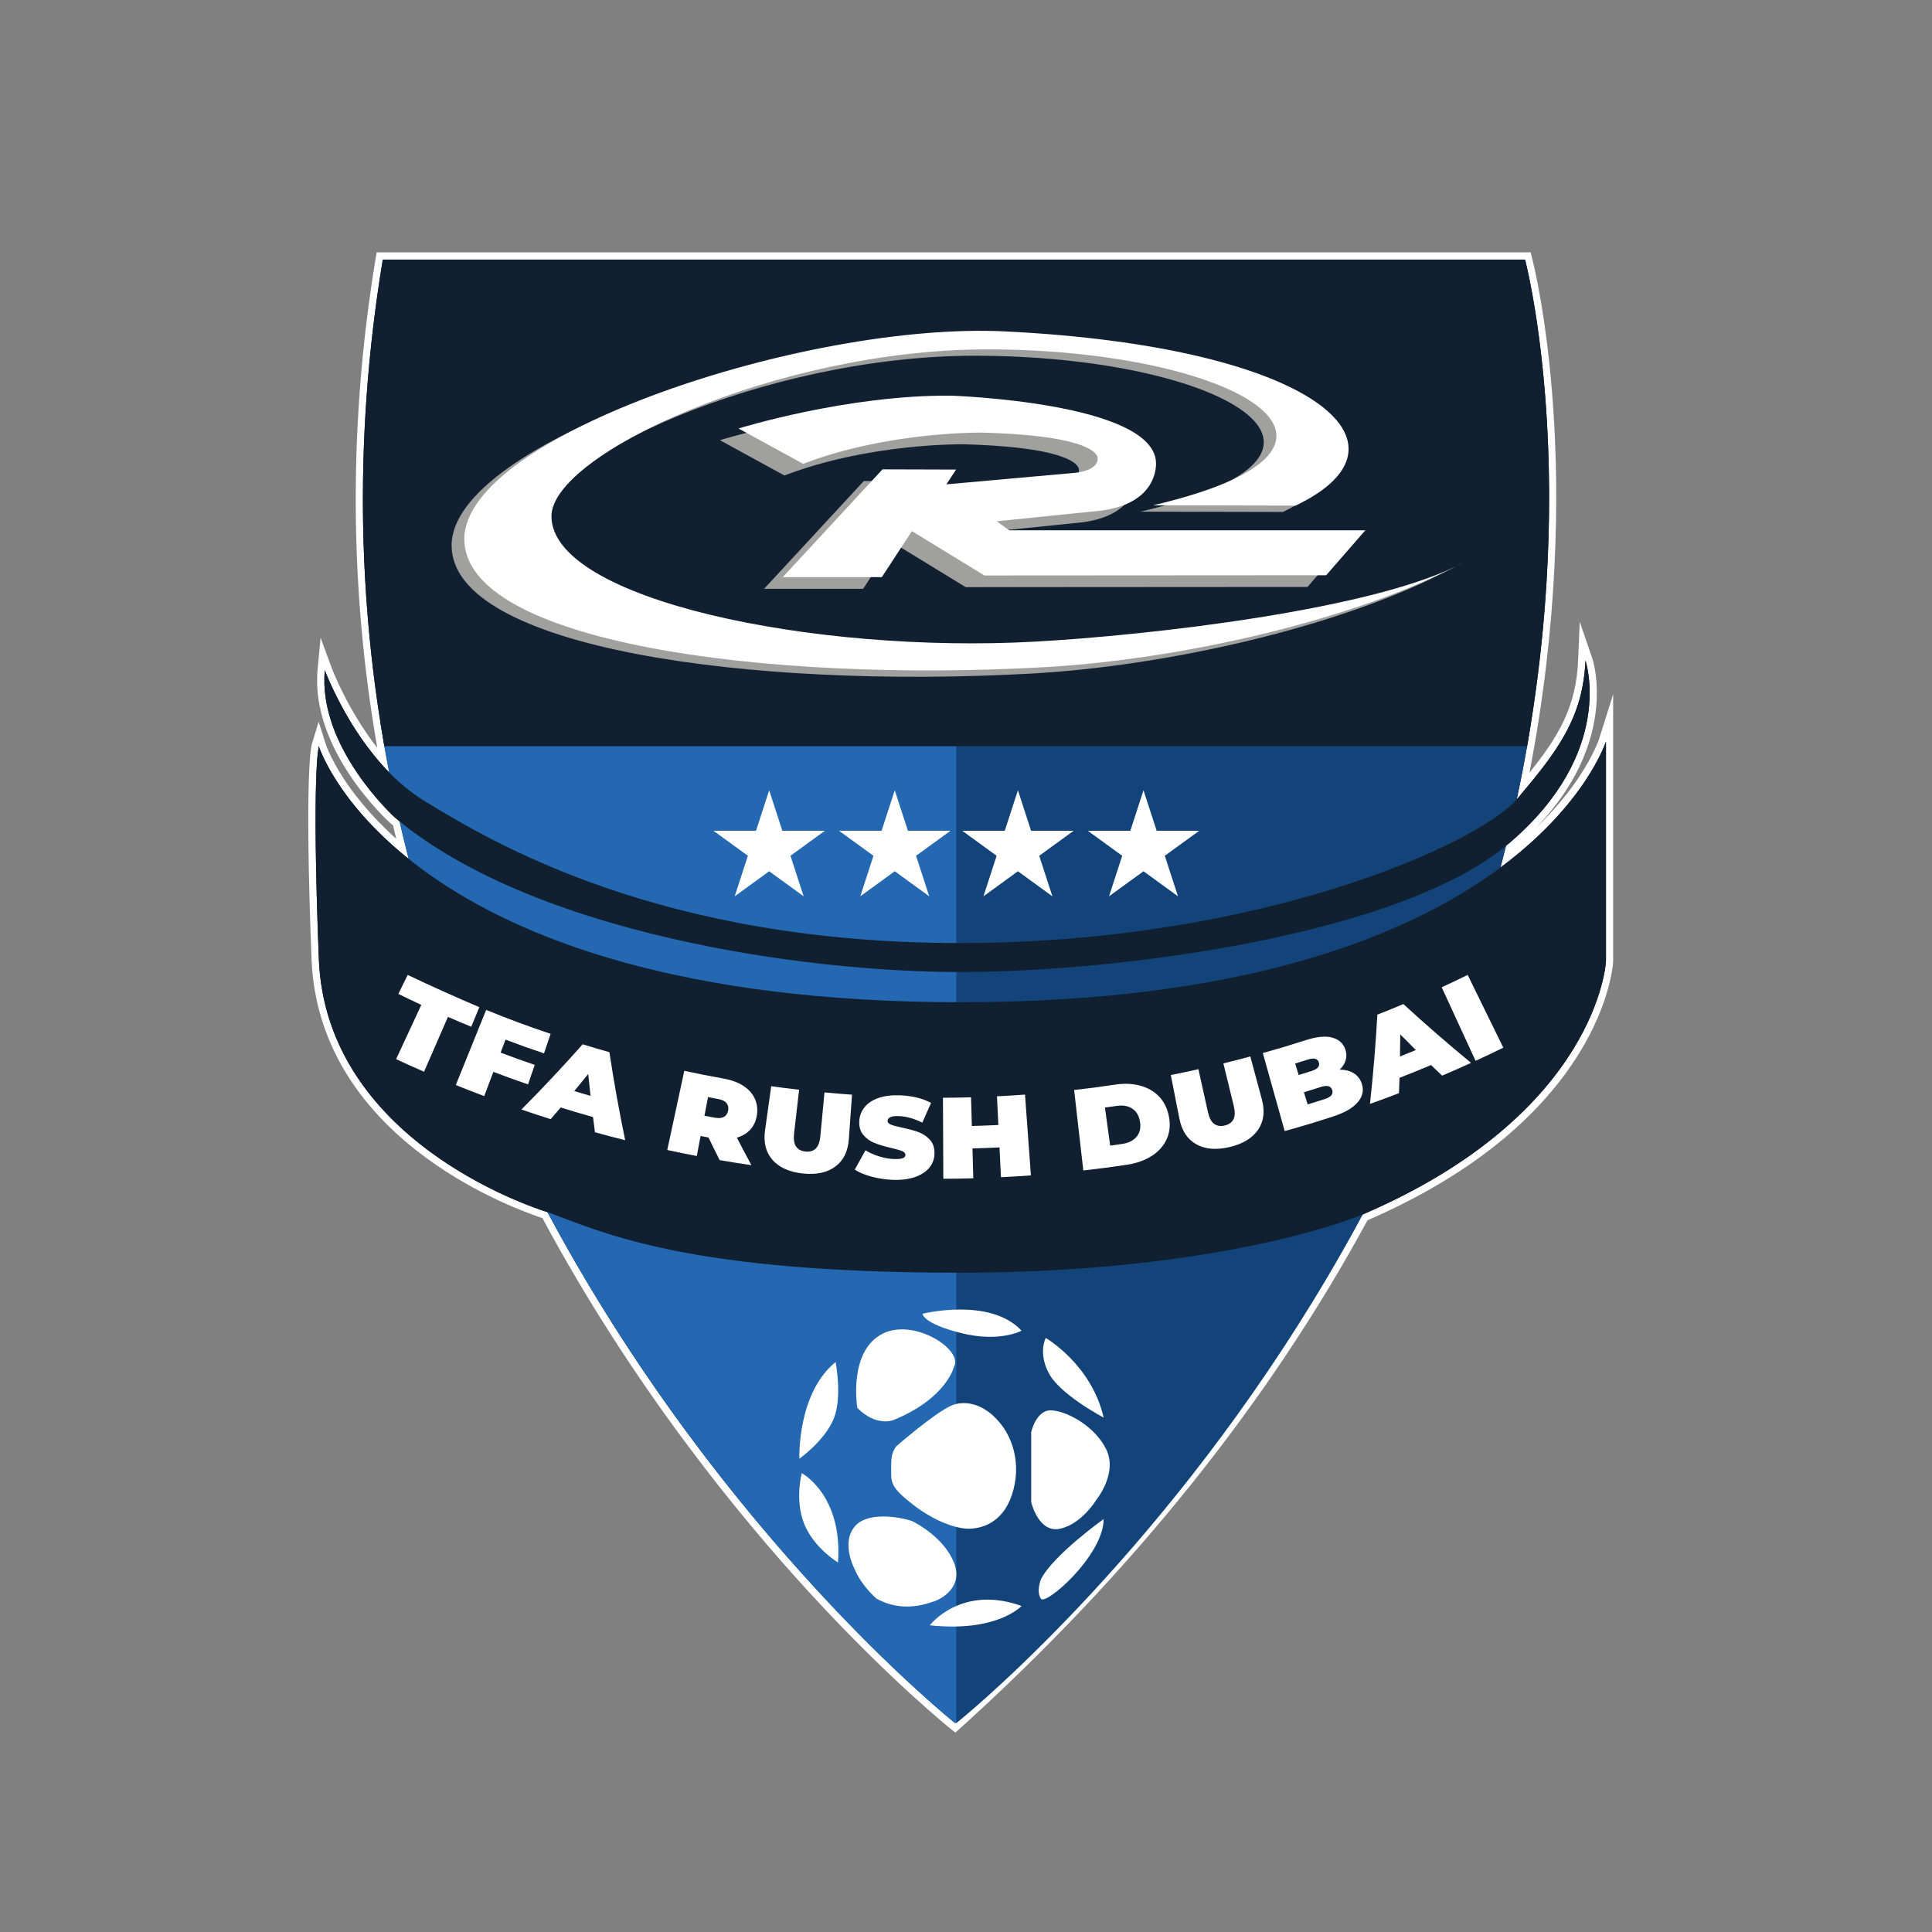 <?xml version="1.0" encoding="utf-8"?>
<!-- Generator: Adobe Illustrator 27.2.0, SVG Export Plug-In . SVG Version: 6.00 Build 0)  -->
<svg version="1.1" xmlns="http://www.w3.org/2000/svg" xmlns:xlink="http://www.w3.org/1999/xlink" x="0px" y="0px"
	 viewBox="0 0 800 800" style="enable-background:new 0 0 800 800;" xml:space="preserve">
<rect x="0" y="0" width="800" height="800" fill="#808080" stroke="none"/>
<style type="text/css">
	.st0{clip-path:url(#SVGID_00000064336753416343453760000007619176630987685563_);fill:#134479;}
	.st1{clip-path:url(#SVGID_00000088114794809062742600000003098838127703375764_);fill:#2368B1;}
	.st2{fill:none;}
	.st3{fill:#112030;}
	.st4{fill:#FFFFFF;}
	.st5{fill:#2268B1;}
	.st6{clip-path:url(#SVGID_00000070084671014668240560000013979225662540222102_);fill:#134479;}
	.st7{clip-path:url(#SVGID_00000098928040094000286990000011954391108117551020_);fill:#2368B1;}
	.st8{clip-path:url(#SVGID_00000074413035948153020700000015241106142155440265_);fill:#112030;}
	.st9{fill:#A0A09F;}
</style>
<g id="Calque_1">
	<g>
		<g>
			<defs>
				<polygon id="SVGID_1_" points="395.5,716.57 395.5,292 680,300.5 461,730.5 				"/>
			</defs>
			<clipPath id="SVGID_00000132786961606665287960000001424361839443922622_">
				<use xlink:href="#SVGID_1_"  style="overflow:visible;"/>
			</clipPath>
			<path style="clip-path:url(#SVGID_00000132786961606665287960000001424361839443922622_);fill:#134479;" d="M633,107.5H160
				c0,0-84,317,236,606C396,713.5,694,476.5,633,107.5z"/>
		</g>
		<g>
			<defs>
				<polygon id="SVGID_00000039830259510060226960000010022283691900107683_" points="396,716.57 396,292 111.5,300.5 330.5,730.5 
									"/>
			</defs>
			<clipPath id="SVGID_00000051382567429325119760000017267853770388878516_">
				<use xlink:href="#SVGID_00000039830259510060226960000010022283691900107683_"  style="overflow:visible;"/>
			</clipPath>
			<path style="clip-path:url(#SVGID_00000051382567429325119760000017267853770388878516_);fill:#2368B1;" d="M158.5,107.5h473
				c0,0,84,317-236,606C395.5,713.5,97.5,476.5,158.5,107.5z"/>
		</g>
		<polygon class="st2" points="637,309 144,309 138,88 653,75 698,208 		"/>
		<g>
			<path class="st3" d="M394.57,714.67c-0.97-0.77-97.64-78.54-168.91-211.52c-4.5-1.44-26.61-9-48.24-24.88
				c-29.46-21.62-45.68-49.71-46.9-81.22c-2.99-77.36-0.06-88.07,0.06-88.49l1.41-4.67l1.46,4.65c2.27,7.24,12.07,25.1,33.21,43.05
				c-0.88-3.54-1.74-7.1-2.56-10.66c-0.53-0.43-1.05-0.86-1.57-1.29c-1.37-1.24-32.56-29.91-29.53-62.29l0.62-6.58l2.28,6.21
				c0.08,0.22,7.8,20.89,22.81,38.03c-12.63-68.31-13.2-138.18-1.7-207.76l0.21-1.26h475.43l0.3,1.12
				c0.24,0.92,23.61,91.76-2.25,218.41c14.58-17.6,23.41-30.84,24.3-52.09l0.33-7.98l2.58,7.56c0.14,0.4,3.34,10.02,0.94,24.48
				c-2.21,13.25-9.79,33.23-33.39,53.15c-0.18,0.15-0.37,0.31-0.56,0.46c-0.37,1.48-0.73,2.92-1.09,4.32
				c25.38-19.83,37.07-40.44,39.74-48.87l2.93-9.23V398c-0.03,0.73-0.92,16.44-13.96,37.51c-21.54,34.82-59.28,56.5-87.33,68.6
				c-40.88,75.5-97.64,146.32-168.71,210.5l-0.94,0.85L394.57,714.67z"/>
			<path class="st4" d="M631.5,107.5c0,0,24.56,92.7-3.48,223.54c0.16-0.18,0.33-0.37,0.48-0.54c16-19,27-33,28-57c0,0,13,38-32,76
				c-0.3,0.25-0.62,0.5-0.92,0.75c-0.74,2.98-1.5,5.97-2.29,8.98C656.86,332.84,665,307,665,307v91c0,0-3,62.94-100.86,104.94
				c-37.05,68.54-90.93,140.38-168.64,210.56c0,0-96.84-77.02-168.81-211.59c-5.73-1.76-91.76-29.5-94.67-104.91c-3.02-78,0-88,0-88
				s6.98,22.44,37.22,46.67c-1.32-5.14-2.59-10.33-3.79-15.57c-0.65-0.53-1.31-1.06-1.95-1.6c0,0-32-29-29-61
				c0,0,8.89,24.2,26.67,42.37c-12.5-64.44-15.37-135.54-2.67-212.37H631.5 M633.81,104.5h-2.31h-473h-2.54l-0.42,2.51
				c-11.21,67.84-10.98,135.95,0.69,202.65c-12.44-15.87-18.84-32.99-18.92-33.2l-4.57-12.4l-1.23,13.15
				c-3.1,33.11,28.62,62.28,29.97,63.5l0.04,0.04l0.04,0.04c0.39,0.33,0.79,0.66,1.19,0.98c0.43,1.86,0.87,3.72,1.32,5.57
				c-11.02-9.93-18-19.1-22.1-25.47c-5.32-8.26-7.08-13.73-7.1-13.78l-2.93-9.25l-2.81,9.29c-0.32,1.07-3.08,12.68-0.13,88.98
				c0.69,17.8,5.97,34.44,15.7,49.47c7.82,12.08,18.52,23.15,31.81,32.9c21,15.41,42.45,23.06,48.09,24.91
				c37.2,69.28,81,122.93,111.26,155.81c32.98,35.83,57.51,55.45,57.75,55.65l1.99,1.58l1.89-1.7
				c71.05-64.17,127.83-134.97,168.77-210.45c22.18-9.61,41.3-21.1,56.83-34.16c12.67-10.65,23-22.37,30.7-34.82
				c13.24-21.4,14.15-37.48,14.18-38.15l0-0.07V398v-91v-19.51l-5.86,18.61c-0.02,0.06-2.07,6.36-8.32,15.72
				c-3.76,5.63-9.6,13.16-18.16,21.39c10.81-11.14,21.52-26.49,24.68-45.46c2.47-14.83-0.85-24.8-1-25.21l-5.17-15.11l-0.67,15.96
				c-0.8,19.26-8.09,31.54-20.16,46.56c12.18-62.8,12.2-115.78,9.92-149.93c-2.62-39.37-8.61-62.32-8.87-63.28L633.81,104.5
				L633.81,104.5z"/>
		</g>
		<path class="st4" d="M382,544c0,0,28-7,41,7c0,0-9,5-25,1S382,544,382,544z"/>
		<path class="st4" d="M433,554c0,0,19,11,24,33c0,0-19-10-23-19C434,568,430,561,433,554z"/>
		<path class="st4" d="M427,622v-29c0,0,2-9,8-9s18,6,23,16s-4,21-4,21s-6,10-15,12S427,622,427,622z"/>
		<path class="st4" d="M457,629c0,0-21,15-26,25c0,0-2,5,0,8S457,644,457,629z"/>
		<path class="st4" d="M423,665c0,0-10,11-38,8C385,673,398,656,423,665z"/>
		<path class="st4" d="M354,650c0,0-6-11,0-18s22-3,24-2s13,7,17,17s-5,15-8,16s-13,5-24-1C363,662,357,657,354,650z"/>
		<path class="st4" d="M347,647c0,0-10-6-14-16s-1-21-1-21S349,619,347,647z"/>
		<path class="st4" d="M331,604c0,0-1-27,15-40c0,0,3,15-1,24S331,604,331,604z"/>
		<path class="st4" d="M355,583c0,0-4.03-24.06,11-31c13-6,33,7,29,14c0,0-3,13-25,22C370,588,363,591,355,583z"/>
		<path class="st4" d="M371,599c0,0,16-14,23-17c0,0,8-4,17,4s12,21,8,33s-13,14-18,14s-14-3-23-10s-9-9-9-14S369,602,371,599z"/>
		<polygon class="st4" points="320.5,327.23 325.95,344 343.58,344 329.32,354.36 334.77,371.14 320.5,360.77 306.23,371.14 
			311.68,354.36 297.42,344 315.05,344 		"/>
		<polygon class="st4" points="372.5,327.23 377.95,344 395.58,344 381.32,354.36 386.77,371.14 372.5,360.77 358.23,371.14 
			363.68,354.36 349.42,344 367.05,344 		"/>
		<polygon class="st4" points="423.5,327.23 428.95,344 446.58,344 432.32,354.36 437.77,371.14 423.5,360.77 409.23,371.14 
			414.68,354.36 400.42,344 418.05,344 		"/>
		<polygon class="st4" points="475.5,327.23 480.95,344 498.58,344 484.32,354.36 489.77,371.14 475.5,360.77 461.23,371.14 
			466.68,354.36 452.42,344 470.05,344 		"/>
		<g>
			<path d="M473.14,213.24c101.7-23.9,32.21-63.18-67.25-63.18c-85.17,0-176.57,42.59-176.57,67.59
				c0,33.64,105.66,55.85,196.31,50.81c45.06-2.5,138.03-12.84,173.41-32.13l0-0.01c-44.17,23.5-114.94,39.45-170.29,42.53
				C315.9,285.13,194,268.8,194,226.92c0-41.87,138.24-88.11,219.16-84.13c124.89,6.14,170.07,45.58,117.66,70.58L473.14,213.24z"/>
			<path class="st5" d="M478.27,210.68c101.7-23.91,32.21-63.18-67.25-63.18c-85.17,0-176.57,42.59-176.57,67.59
				c0,33.64,105.66,55.85,196.31,50.82c45.06-2.5,138.03-12.84,173.41-32.13l0-0.01c-44.17,23.5-114.94,39.45-170.29,42.53
				c-112.84,6.27-234.74-10.06-234.74-51.93c0-41.88,138.24-88.11,219.16-84.13c124.89,6.14,170.07,45.58,117.66,70.58
				L478.27,210.68z"/>
			<path d="M302.71,184.29c0,0,43.71-13.64,85.99-13.31c0,0,81.95,2.66,83.12,26.94c0,0,1.79,17.96-25.44,19.96l-39.05,3.99
				l5.01,3.66h144.29l-15.85,18.21l-138.48,0.08l-29.38-17.97l-12.18,18.63h-40.12l40.39-43.66l29.83,0.08l-3.95,5.99l51.95-4.66
				c0,0,9.68-0.66,9.32-5.99c0,0,1.44-8.98-46.57-10.32c0,0-37.97-0.66-72.73,12.64L302.71,184.29z"/>
			<path class="st5" d="M310.27,179.56c0,0,43.71-13.63,85.99-13.31c0,0,81.96,2.66,83.12,26.94c0,0,1.79,17.97-25.44,19.96
				l-39.05,3.99l5.02,3.66h144.3l-15.86,18.21l-138.48,0.09l-29.37-17.97l-12.18,18.63h-40.12l40.4-43.66l29.82,0.08l-3.94,5.99
				l51.95-4.66c0,0,9.67-0.66,9.31-5.99c0,0,1.43-8.98-46.57-10.31c0,0-37.98-0.67-72.73,12.64L310.27,179.56z"/>
		</g>
		<g>
			<g>
				<path class="st4" d="M174.46,416.1c-3.82-1.77-5.72-2.68-9.51-4.54c1.54-3.15,2.31-4.72,3.86-7.87
					c9.83,4.68,19.65,9.1,29.67,13.36c-1.33,3.24-2,4.87-3.34,8.11c-3.87-1.59-5.8-2.41-9.65-4.09c-3.96,9.08-5.94,13.63-9.9,22.71
					c-4.65-2.02-6.96-3.07-11.57-5.21C168.2,429.58,170.28,425.09,174.46,416.1z"/>
				<path class="st4" d="M209.32,430.48c-0.81,2.15-1.22,3.23-2.03,5.38c5.63,2.12,8.45,3.14,14.13,5.09
					c-1.11,3.23-1.66,4.84-2.77,8.07c-5.77-1.98-8.64-3.02-14.36-5.18c-1.51,4.02-2.27,6.03-3.79,10.04
					c-4.72-1.78-7.07-2.7-11.76-4.59c4.19-10.37,8.38-20.73,12.57-31.1c8.77,3.58,17.71,6.9,26.69,9.91
					c-1.1,3.23-1.64,4.85-2.74,8.08C218.85,434.02,215.67,432.88,209.32,430.48z"/>
				<path class="st4" d="M245.56,462.55c-5.37-1.51-8.05-2.31-13.4-3.97c-1.64,1.94-2.46,2.91-4.12,4.84
					c-4.87-1.54-7.3-2.33-12.14-3.99c8.71-8.76,17.17-17.77,25.37-27.01c4.42,1.36,6.63,2.02,11.07,3.27
					c1.84,12.21,4.03,24.36,6.53,36.45c-5.01-1.26-7.52-1.92-12.51-3.3C246.04,466.33,245.88,465.07,245.56,462.55z M244.54,453.79
					c-0.42-3.63-0.61-5.45-0.98-9.07c-2.28,2.84-3.44,4.26-5.76,7.08C240.49,452.61,241.84,453.01,244.54,453.79z"/>
				<path class="st4" d="M293.37,471c-1.31-0.24-1.96-0.36-3.27-0.61c-0.63,3.31-0.95,4.97-1.58,8.28
					c-4.9-0.93-7.34-1.43-12.22-2.48c2.35-10.93,4.7-21.86,7.05-32.79c6.53,1.4,9.8,2.05,16.36,3.23c3.15,0.57,5.81,1.54,7.99,2.93
					c2.18,1.39,3.78,3.12,4.77,5.21c1,2.09,1.32,4.4,0.95,6.92c-0.35,2.37-1.23,4.36-2.64,5.95c-1.42,1.6-3.3,2.74-5.65,3.43
					c2.34,4.57,3.55,6.85,6.01,11.4c-5.26-0.77-7.88-1.19-13.13-2.09C296.12,476.65,295.19,474.77,293.37,471z M300.82,456.74
					c-0.68-0.81-1.81-1.36-3.39-1.65c-1.7-0.31-2.55-0.47-4.26-0.79c-0.59,3.09-0.88,4.63-1.47,7.72c1.73,0.33,2.59,0.49,4.32,0.8
					c1.61,0.29,2.88,0.17,3.8-0.37c0.92-0.54,1.49-1.42,1.7-2.65C301.73,458.57,301.49,457.55,300.82,456.74z"/>
				<path class="st4" d="M319.84,480.25c-2.76-3.16-3.75-7.24-3.05-12.21c1.02-7.31,1.53-10.96,2.55-18.27
					c4.62,0.64,6.93,0.94,11.56,1.47c-0.83,7.2-1.25,10.8-2.08,17.99c-0.28,2.44-0.02,4.27,0.79,5.49c0.82,1.22,2.12,1.93,3.91,2.11
					c1.79,0.19,3.21-0.23,4.26-1.25c1.05-1.02,1.69-2.76,1.92-5.21c0.68-7.21,1.02-10.82,1.7-18.03c4.56,0.43,6.84,0.62,11.4,0.94
					c-0.52,7.36-0.79,11.04-1.31,18.4c-0.36,5-2.17,8.79-5.52,11.31c-3.35,2.52-7.88,3.53-13.51,2.93
					C326.82,485.34,322.59,483.41,319.84,480.25z"/>
				<path class="st4" d="M360.89,487.23c-2.86-0.77-5.17-1.75-6.95-2.92c1.8-3.19,2.69-4.78,4.44-7.99
					c1.66,1.02,3.55,1.87,5.66,2.52c2.11,0.66,4.15,1.02,6.12,1.09c1.69,0.06,2.91-0.06,3.64-0.34c0.73-0.28,1.11-0.73,1.12-1.34
					c0.02-0.7-0.44-1.24-1.37-1.62c-0.93-0.38-2.48-0.8-4.61-1.3c-2.75-0.64-5.03-1.34-6.84-2.05c-1.81-0.72-3.35-1.83-4.62-3.33
					c-1.27-1.5-1.82-3.46-1.66-5.89c0.13-2.1,0.88-3.98,2.2-5.62c1.33-1.65,3.23-2.9,5.69-3.77c2.46-0.87,5.41-1.24,8.85-1.13
					c2.36,0.07,4.67,0.38,6.95,0.91c2.27,0.54,4.28,1.28,6.02,2.25c-1.42,3.27-2.15,4.9-3.62,8.16c-3.43-1.7-6.66-2.61-9.73-2.71
					c-3.04-0.1-4.58,0.54-4.64,1.94c-0.03,0.67,0.4,1.19,1.3,1.56c0.89,0.37,2.38,0.79,4.45,1.23c2.67,0.56,4.94,1.15,6.79,1.81
					c1.85,0.65,3.45,1.68,4.82,3.1c1.37,1.41,2.06,3.33,2.05,5.76c-0.01,2.11-0.65,4.02-1.94,5.72c-1.3,1.7-3.24,3.04-5.83,4.01
					c-2.59,0.96-5.74,1.39-9.42,1.27C366.71,488.44,363.75,488,360.89,487.23z"/>
				<path class="st4" d="M424.44,453.25c0.81,11.15,1.62,22.3,2.43,33.45c-4.95,0.36-7.43,0.51-12.39,0.76
					c-0.24-4.94-0.37-7.41-0.61-12.35c-4.47,0.22-6.71,0.31-11.19,0.43c0.14,4.94,0.21,7.41,0.34,12.36
					c-4.96,0.14-7.45,0.18-12.41,0.2c-0.05-11.18-0.1-22.36-0.15-33.54c4.65-0.02,6.98-0.06,11.63-0.19
					c0.13,4.75,0.2,7.13,0.33,11.88c4.4-0.12,6.6-0.21,10.99-0.42c-0.23-4.75-0.35-7.12-0.58-11.87
					C417.48,453.72,419.8,453.58,424.44,453.25z"/>
				<path class="st4" d="M444.77,451.35c6.77-0.77,10.14-1.21,16.89-2.22c3.81-0.57,7.27-0.44,10.42,0.4
					c3.15,0.84,5.76,2.34,7.85,4.52c2.09,2.18,3.47,4.94,4.1,8.3c0.63,3.36,0.36,6.44-0.88,9.23s-3.28,5.13-6.14,7
					c-2.86,1.86-6.35,3.11-10.41,3.72c-7.2,1.07-10.8,1.54-18.02,2.37C447.3,473.57,446.04,462.46,444.77,451.35z M464.78,473.66
					c2.6-0.38,4.57-1.4,5.9-3.02c1.33-1.62,1.78-3.68,1.37-6.17c-0.41-2.49-1.49-4.29-3.22-5.42c-1.73-1.13-3.85-1.5-6.37-1.13
					c-1.97,0.29-2.95,0.43-4.93,0.7c0.87,6.3,1.3,9.46,2.17,15.76C461.73,474.11,462.75,473.96,464.78,473.66z"/>
				<path class="st4" d="M495.26,473.77c-3.65-2.08-5.92-5.62-6.89-10.54c-1.43-7.24-2.14-10.86-3.57-18.1
					c4.58-0.9,6.87-1.38,11.44-2.4c1.57,7.07,2.35,10.61,3.92,17.68c0.53,2.4,1.38,4.05,2.55,4.93c1.17,0.88,2.64,1.12,4.4,0.71
					c1.76-0.41,2.97-1.27,3.64-2.58c0.66-1.31,0.7-3.16,0.12-5.55c-1.72-7.04-2.58-10.56-4.3-17.6c4.47-1.09,6.7-1.66,11.16-2.86
					c1.91,7.13,2.87,10.69,4.79,17.81c1.3,4.84,0.81,9.02-1.55,12.5c-2.36,3.48-6.34,5.92-11.88,7.21
					C503.55,476.29,498.91,475.85,495.26,473.77z"/>
				<path class="st4" d="M560.45,444.33c1.58,0.94,2.7,2.33,3.37,4.2c0.99,2.77,0.49,5.37-1.51,7.77
					c-2.01,2.41-5.45,4.44-10.31,6.01c-7.98,2.58-11.99,3.79-20.04,6.04c-3.02-10.77-6.03-21.53-9.05-32.3
					c7.16-2.01,10.73-3.08,17.83-5.36c4.43-1.42,8.01-1.8,10.79-1.07c2.78,0.73,4.62,2.33,5.51,4.83c0.52,1.48,0.6,2.94,0.22,4.39
					c-0.38,1.45-1.22,2.81-2.53,4.07C556.96,442.93,558.88,443.39,560.45,444.33z M536.29,440.37c0.58,1.91,0.87,2.86,1.46,4.77
					c2.15-0.66,3.22-0.99,5.37-1.67c2.5-0.79,3.49-2,2.98-3.57c-0.51-1.58-2.01-1.96-4.48-1.17
					C539.48,439.39,538.42,439.72,536.29,440.37z M551.63,451.33c-0.55-1.67-2.11-2.07-4.67-1.25c-2.81,0.9-4.21,1.34-7.03,2.2
					c0.62,2.02,0.92,3.02,1.54,5.04c2.84-0.87,4.26-1.31,7.1-2.22C551.16,454.27,552.18,453,551.63,451.33z"/>
				<path class="st4" d="M592.56,441.01c-5.2,2.19-7.81,3.25-13.05,5.29c-0.08,2.54-0.12,3.81-0.22,6.35
					c-4.79,1.84-7.19,2.73-12.02,4.45c1.36-12.29,2.38-24.61,3.06-36.96c4.33-1.7,6.49-2.57,10.79-4.38
					c9.1,8.38,18.45,16.5,28.02,24.35c-4.78,2.18-7.18,3.24-11.99,5.29C595.31,443.65,594.39,442.77,592.56,441.01z M586.27,434.8
					c-2.6-2.58-3.89-3.87-6.45-6.47c-0.03,3.65-0.05,5.48-0.12,9.14C582.34,436.42,583.65,435.89,586.27,434.8z"/>
				<path class="st4" d="M596.97,408.8c4.32-1.99,6.48-3.01,10.76-5.11c4.92,10.04,9.84,20.08,14.76,30.12
					c-4.57,2.24-6.87,3.33-11.49,5.46C606.33,429.11,601.65,418.96,596.97,408.8z"/>
			</g>
		</g>
	</g>
</g>
<g id="Calque_2">
	<g>
		<defs>
			<polygon id="SVGID_00000023988719902477719870000003476814128033177257_" points="395.5,716.57 395.5,292 680,300.5 461,730.5 
							"/>
		</defs>
		<clipPath id="SVGID_00000163047855896714325100000018251544853943114419_">
			<use xlink:href="#SVGID_00000023988719902477719870000003476814128033177257_"  style="overflow:visible;"/>
		</clipPath>
		<path style="clip-path:url(#SVGID_00000163047855896714325100000018251544853943114419_);fill:#134479;" d="M633,107.5H160
			c0,0-84,317,236,606C396,713.5,694,476.5,633,107.5z"/>
	</g>
	<g>
		<defs>
			<polygon id="SVGID_00000084490542934473067230000006606574946090286013_" points="396,716.57 396,292 111.5,300.5 330.5,730.5 
							"/>
		</defs>
		<clipPath id="SVGID_00000135681512003798131440000008313930069255824013_">
			<use xlink:href="#SVGID_00000084490542934473067230000006606574946090286013_"  style="overflow:visible;"/>
		</clipPath>
		<path style="clip-path:url(#SVGID_00000135681512003798131440000008313930069255824013_);fill:#2368B1;" d="M158.5,107.5h473
			c0,0,84,317-236,606C395.5,713.5,97.5,476.5,158.5,107.5z"/>
	</g>
	<g>
		<defs>
			<polygon id="SVGID_00000013167574172734222910000003278012636226680246_" points="637,309 144,309 138,88 653,75 698,208 			"/>
		</defs>
		<clipPath id="SVGID_00000111156715403348211140000014100962323458966921_">
			<use xlink:href="#SVGID_00000013167574172734222910000003278012636226680246_"  style="overflow:visible;"/>
		</clipPath>
		<path style="clip-path:url(#SVGID_00000111156715403348211140000014100962323458966921_);fill:#112030;" d="M158.5,107.5h473
			c0,0,84,317-236,606C395.5,713.5,97.5,476.5,158.5,107.5z"/>
	</g>
</g>
<g id="Calque_3">
	<path class="st3" d="M656.5,273.5c0,0,13,38-32,76s-162,53-227,53s-177-16-234-64c0,0-32-29-29-61c0,0,13.67,37.22,41,54
		c28.5,17.5,98,59,222,59s215-41,231-60S655.5,297.5,656.5,273.5z"/>
	<path class="st3" d="M665,307v91c0,0-3,63-101,105c0,0-56,24-167,24s-146-16-170-25c0,0-91.96-27-94.98-105c-3.02-78,0-88,0-88
		S165,415,398,415S665,307,665,307z"/>
</g>
<g id="Calque_4">
	<path class="st4" d="M382,544c0,0,28-7,41,7c0,0-9,5-25,1S382,544,382,544z"/>
	<path class="st4" d="M433,554c0,0,19,11,24,33c0,0-19-10-23-19C434,568,430,561,433,554z"/>
	<path class="st4" d="M427,622v-29c0,0,2-9,8-9s18,6,23,16s-4,21-4,21s-6,10-15,12S427,622,427,622z"/>
	<path class="st4" d="M457,629c0,0-21,15-26,25c0,0-2,5,0,8S457,644,457,629z"/>
	<path class="st4" d="M423,665c0,0-10,11-38,8C385,673,398,656,423,665z"/>
	<path class="st4" d="M354,650c0,0-6-11,0-18s22-3,24-2s13,7,17,17s-5,15-8,16s-13,5-24-1C363,662,357,657,354,650z"/>
	<path class="st4" d="M347,647c0,0-10-6-14-16s-1-21-1-21S349,619,347,647z"/>
	<path class="st4" d="M331,604c0,0-1-27,15-40c0,0,3,15-1,24S331,604,331,604z"/>
	<path class="st4" d="M355,583c0,0-4.03-24.06,11-31c13-6,33,7,29,14c0,0-3,13-25,22C370,588,363,591,355,583z"/>
	<path class="st4" d="M371,599c0,0,16-14,23-17c0,0,8-4,17,4s12,21,8,33s-13,14-18,14s-14-3-23-10s-9-9-9-14S369,602,371,599z"/>
	<polygon class="st4" points="318.5,327.23 323.95,344 341.58,344 327.32,354.36 332.77,371.14 318.5,360.77 304.23,371.14 
		309.68,354.36 295.42,344 313.05,344 	"/>
	<polygon class="st4" points="370.5,327.23 375.95,344 393.58,344 379.32,354.36 384.77,371.14 370.5,360.77 356.23,371.14 
		361.68,354.36 347.42,344 365.05,344 	"/>
	<polygon class="st4" points="421.5,327.23 426.95,344 444.58,344 430.32,354.36 435.77,371.14 421.5,360.77 407.23,371.14 
		412.68,354.36 398.42,344 416.05,344 	"/>
	<polygon class="st4" points="473.5,327.23 478.95,344 496.58,344 482.32,354.36 487.77,371.14 473.5,360.77 459.23,371.14 
		464.68,354.36 450.42,344 468.05,344 	"/>
	<g>
		<g>
			<path class="st4" d="M174.46,416.1c-3.82-1.77-5.72-2.68-9.51-4.54c1.54-3.15,2.31-4.72,3.86-7.87
				c9.83,4.68,19.65,9.1,29.67,13.36c-1.33,3.24-2,4.87-3.34,8.11c-3.87-1.59-5.8-2.41-9.65-4.09c-3.96,9.08-5.94,13.63-9.9,22.71
				c-4.65-2.02-6.96-3.07-11.57-5.21C168.2,429.58,170.28,425.09,174.46,416.1z"/>
			<path class="st4" d="M209.32,430.48c-0.81,2.15-1.22,3.23-2.03,5.38c5.63,2.12,8.45,3.14,14.13,5.09
				c-1.11,3.23-1.66,4.84-2.77,8.07c-5.77-1.98-8.64-3.02-14.36-5.18c-1.51,4.02-2.27,6.03-3.79,10.04
				c-4.72-1.78-7.07-2.7-11.76-4.59c4.19-10.37,8.38-20.73,12.57-31.1c8.77,3.58,17.71,6.9,26.69,9.91
				c-1.1,3.23-1.64,4.85-2.74,8.08C218.85,434.02,215.67,432.88,209.32,430.48z"/>
			<path class="st4" d="M245.56,462.55c-5.37-1.51-8.05-2.31-13.4-3.97c-1.64,1.94-2.46,2.91-4.12,4.84
				c-4.87-1.54-7.3-2.33-12.14-3.99c8.71-8.76,17.17-17.77,25.37-27.01c4.42,1.36,6.63,2.02,11.07,3.27
				c1.84,12.21,4.03,24.36,6.53,36.45c-5.01-1.26-7.52-1.92-12.51-3.3C246.04,466.33,245.88,465.07,245.56,462.55z M244.54,453.79
				c-0.42-3.63-0.61-5.45-0.98-9.07c-2.28,2.84-3.44,4.26-5.76,7.08C240.49,452.61,241.84,453.01,244.54,453.79z"/>
			<path class="st4" d="M293.37,471c-1.31-0.24-1.96-0.36-3.27-0.61c-0.63,3.31-0.95,4.97-1.58,8.28c-4.9-0.93-7.34-1.43-12.22-2.48
				c2.35-10.93,4.7-21.86,7.05-32.79c6.53,1.4,9.8,2.05,16.36,3.23c3.15,0.57,5.81,1.54,7.99,2.93c2.18,1.39,3.78,3.12,4.77,5.21
				c1,2.09,1.32,4.4,0.95,6.92c-0.35,2.37-1.23,4.36-2.64,5.95c-1.42,1.6-3.3,2.74-5.65,3.43c2.34,4.57,3.55,6.85,6.01,11.4
				c-5.26-0.77-7.88-1.19-13.13-2.09C296.12,476.65,295.19,474.77,293.37,471z M300.82,456.74c-0.68-0.81-1.81-1.36-3.39-1.65
				c-1.7-0.31-2.55-0.47-4.26-0.79c-0.59,3.09-0.88,4.63-1.47,7.72c1.73,0.33,2.59,0.49,4.32,0.8c1.61,0.29,2.88,0.17,3.8-0.37
				c0.92-0.54,1.49-1.42,1.7-2.65C301.73,458.57,301.49,457.55,300.82,456.74z"/>
			<path class="st4" d="M319.84,480.25c-2.76-3.16-3.75-7.24-3.05-12.21c1.02-7.31,1.53-10.96,2.55-18.27
				c4.62,0.64,6.93,0.94,11.56,1.47c-0.83,7.2-1.25,10.8-2.08,17.99c-0.28,2.44-0.02,4.27,0.79,5.49c0.82,1.22,2.12,1.93,3.91,2.11
				c1.79,0.19,3.21-0.23,4.26-1.25c1.05-1.02,1.69-2.76,1.92-5.21c0.68-7.21,1.02-10.82,1.7-18.03c4.56,0.43,6.84,0.62,11.4,0.94
				c-0.52,7.36-0.79,11.04-1.31,18.4c-0.36,5-2.17,8.79-5.52,11.31c-3.35,2.52-7.88,3.53-13.51,2.93
				C326.82,485.34,322.59,483.41,319.84,480.25z"/>
			<path class="st4" d="M360.89,487.23c-2.86-0.77-5.17-1.75-6.95-2.92c1.8-3.19,2.69-4.78,4.44-7.99c1.66,1.02,3.55,1.87,5.66,2.52
				c2.11,0.66,4.15,1.02,6.12,1.09c1.69,0.06,2.91-0.06,3.64-0.34c0.73-0.28,1.11-0.73,1.12-1.34c0.02-0.7-0.44-1.24-1.37-1.62
				c-0.93-0.38-2.48-0.8-4.61-1.3c-2.75-0.64-5.03-1.34-6.84-2.05c-1.81-0.72-3.35-1.83-4.62-3.33c-1.27-1.5-1.82-3.46-1.66-5.89
				c0.13-2.1,0.88-3.98,2.2-5.62c1.33-1.65,3.23-2.9,5.69-3.77c2.46-0.87,5.41-1.24,8.85-1.13c2.36,0.07,4.67,0.38,6.95,0.91
				c2.27,0.54,4.28,1.28,6.02,2.25c-1.42,3.27-2.15,4.9-3.62,8.16c-3.43-1.7-6.66-2.61-9.73-2.71c-3.04-0.1-4.58,0.54-4.64,1.94
				c-0.03,0.67,0.4,1.19,1.3,1.56c0.89,0.37,2.38,0.79,4.45,1.23c2.67,0.56,4.94,1.15,6.79,1.81c1.85,0.65,3.45,1.68,4.82,3.1
				c1.37,1.41,2.06,3.33,2.05,5.76c-0.01,2.11-0.65,4.02-1.94,5.72c-1.3,1.7-3.24,3.04-5.83,4.01c-2.59,0.96-5.74,1.39-9.42,1.27
				C366.71,488.44,363.75,488,360.89,487.23z"/>
			<path class="st4" d="M424.44,453.25c0.81,11.15,1.62,22.3,2.43,33.45c-4.95,0.36-7.43,0.51-12.39,0.76
				c-0.24-4.94-0.37-7.41-0.61-12.35c-4.47,0.22-6.71,0.31-11.19,0.43c0.14,4.94,0.21,7.41,0.34,12.36
				c-4.96,0.14-7.45,0.18-12.41,0.2c-0.05-11.18-0.1-22.36-0.15-33.54c4.65-0.02,6.98-0.06,11.63-0.19
				c0.13,4.75,0.2,7.13,0.33,11.88c4.4-0.12,6.6-0.21,10.99-0.42c-0.23-4.75-0.35-7.12-0.58-11.87
				C417.48,453.72,419.8,453.58,424.44,453.25z"/>
			<path class="st4" d="M444.77,451.35c6.77-0.77,10.14-1.21,16.89-2.22c3.81-0.57,7.27-0.44,10.42,0.4
				c3.15,0.84,5.76,2.34,7.85,4.52c2.09,2.18,3.47,4.94,4.1,8.3c0.63,3.36,0.36,6.44-0.88,9.23s-3.28,5.13-6.14,7
				c-2.86,1.86-6.35,3.11-10.41,3.72c-7.2,1.07-10.8,1.54-18.02,2.37C447.3,473.57,446.04,462.46,444.77,451.35z M464.78,473.66
				c2.6-0.38,4.57-1.4,5.9-3.02c1.33-1.62,1.78-3.68,1.37-6.17c-0.41-2.49-1.49-4.29-3.22-5.42c-1.73-1.13-3.85-1.5-6.37-1.13
				c-1.97,0.29-2.95,0.43-4.93,0.7c0.87,6.3,1.3,9.46,2.17,15.76C461.73,474.11,462.75,473.96,464.78,473.66z"/>
			<path class="st4" d="M495.26,473.77c-3.65-2.08-5.92-5.62-6.89-10.54c-1.43-7.24-2.14-10.86-3.57-18.1
				c4.58-0.9,6.87-1.38,11.44-2.4c1.57,7.07,2.35,10.61,3.92,17.68c0.53,2.4,1.38,4.05,2.55,4.93c1.17,0.88,2.64,1.12,4.4,0.71
				c1.76-0.41,2.97-1.27,3.64-2.58c0.66-1.31,0.7-3.16,0.12-5.55c-1.72-7.04-2.58-10.56-4.3-17.6c4.47-1.09,6.7-1.66,11.16-2.86
				c1.91,7.13,2.87,10.69,4.79,17.81c1.3,4.84,0.81,9.02-1.55,12.5c-2.36,3.48-6.34,5.92-11.88,7.21
				C503.55,476.29,498.91,475.85,495.26,473.77z"/>
			<path class="st4" d="M560.45,444.33c1.58,0.94,2.7,2.33,3.37,4.2c0.99,2.77,0.49,5.37-1.51,7.77c-2.01,2.41-5.45,4.44-10.31,6.01
				c-7.98,2.58-11.99,3.79-20.04,6.04c-3.02-10.77-6.03-21.53-9.05-32.3c7.16-2.01,10.73-3.08,17.83-5.36
				c4.43-1.42,8.01-1.8,10.79-1.07c2.78,0.73,4.62,2.33,5.51,4.83c0.52,1.48,0.6,2.94,0.22,4.39c-0.38,1.45-1.22,2.81-2.53,4.07
				C556.96,442.93,558.88,443.39,560.45,444.33z M536.29,440.37c0.58,1.91,0.87,2.86,1.46,4.77c2.15-0.66,3.22-0.99,5.37-1.67
				c2.5-0.79,3.49-2,2.98-3.57c-0.51-1.58-2.01-1.96-4.48-1.17C539.48,439.39,538.42,439.72,536.29,440.37z M551.63,451.33
				c-0.55-1.67-2.11-2.07-4.67-1.25c-2.81,0.9-4.21,1.34-7.03,2.2c0.62,2.02,0.92,3.02,1.54,5.04c2.84-0.87,4.26-1.31,7.1-2.22
				C551.16,454.27,552.18,453,551.63,451.33z"/>
			<path class="st4" d="M592.56,441.01c-5.2,2.19-7.81,3.25-13.05,5.29c-0.08,2.54-0.12,3.81-0.22,6.35
				c-4.79,1.84-7.19,2.73-12.02,4.45c1.36-12.29,2.38-24.61,3.06-36.96c4.33-1.7,6.49-2.57,10.79-4.38
				c9.1,8.38,18.45,16.5,28.02,24.35c-4.78,2.18-7.18,3.24-11.99,5.29C595.31,443.65,594.39,442.77,592.56,441.01z M586.27,434.8
				c-2.6-2.58-3.89-3.87-6.45-6.47c-0.03,3.65-0.05,5.48-0.12,9.14C582.34,436.42,583.65,435.89,586.27,434.8z"/>
			<path class="st4" d="M596.97,408.8c4.32-1.99,6.48-3.01,10.76-5.11c4.92,10.04,9.84,20.08,14.76,30.12
				c-4.57,2.24-6.87,3.33-11.49,5.46C606.33,429.11,601.65,418.96,596.97,408.8z"/>
		</g>
	</g>
	<g>
		<path class="st9" d="M472.27,211.86c103.94-24.43,32.92-64.56-68.72-64.56c-87.04,0-180.45,43.52-180.45,69.08
			c0,34.38,107.98,57.08,200.62,51.93c46.05-2.56,141.06-13.12,177.22-32.84l0-0.01c-45.14,24.01-117.46,40.32-174.03,43.46
			C311.58,285.32,187,268.63,187,225.84c0-42.79,141.28-90.04,223.97-85.98c127.63,6.28,173.81,46.58,120.24,72.13L472.27,211.86z"
			/>
		<path class="st4" d="M477.51,209.23c103.94-24.43,32.92-64.56-68.72-64.56c-87.04,0-180.45,43.52-180.45,69.07
			c0,34.38,107.98,57.08,200.62,51.93c46.05-2.56,141.06-13.13,177.22-32.84l0-0.01c-45.14,24.01-117.46,40.32-174.03,43.46
			c-115.31,6.41-239.89-10.28-239.89-53.07c0-42.8,141.28-90.05,223.97-85.98c127.63,6.28,173.81,46.58,120.24,72.13L477.51,209.23z
			"/>
		<path class="st9" d="M298.09,182.27c0,0,44.67-13.94,87.88-13.6c0,0,83.75,2.72,84.95,27.54c0,0,1.83,18.36-26,20.4l-39.91,4.08
			l5.13,3.74H557.6l-16.2,18.61l-141.52,0.09l-30.02-18.36l-12.45,19.04H316.4l41.28-44.62l30.49,0.08l-4.03,6.12l53.09-4.76
			c0,0,9.89-0.68,9.52-6.12c0,0,1.47-9.18-47.6-10.54c0,0-38.81-0.68-74.33,12.92L298.09,182.27z"/>
		<path class="st4" d="M305.83,177.43c0,0,44.67-13.93,87.88-13.6c0,0,83.76,2.72,84.95,27.54c0,0,1.83,18.36-26,20.4l-39.91,4.08
			l5.13,3.74h147.47l-16.21,18.61l-141.52,0.09l-30.02-18.36l-12.45,19.04h-41.01l41.28-44.62l30.48,0.09l-4.03,6.12l53.1-4.76
			c0,0,9.89-0.68,9.52-6.12c0,0,1.46-9.18-47.6-10.54c0,0-38.81-0.68-74.33,12.92L305.83,177.43z"/>
	</g>
</g>
</svg>
